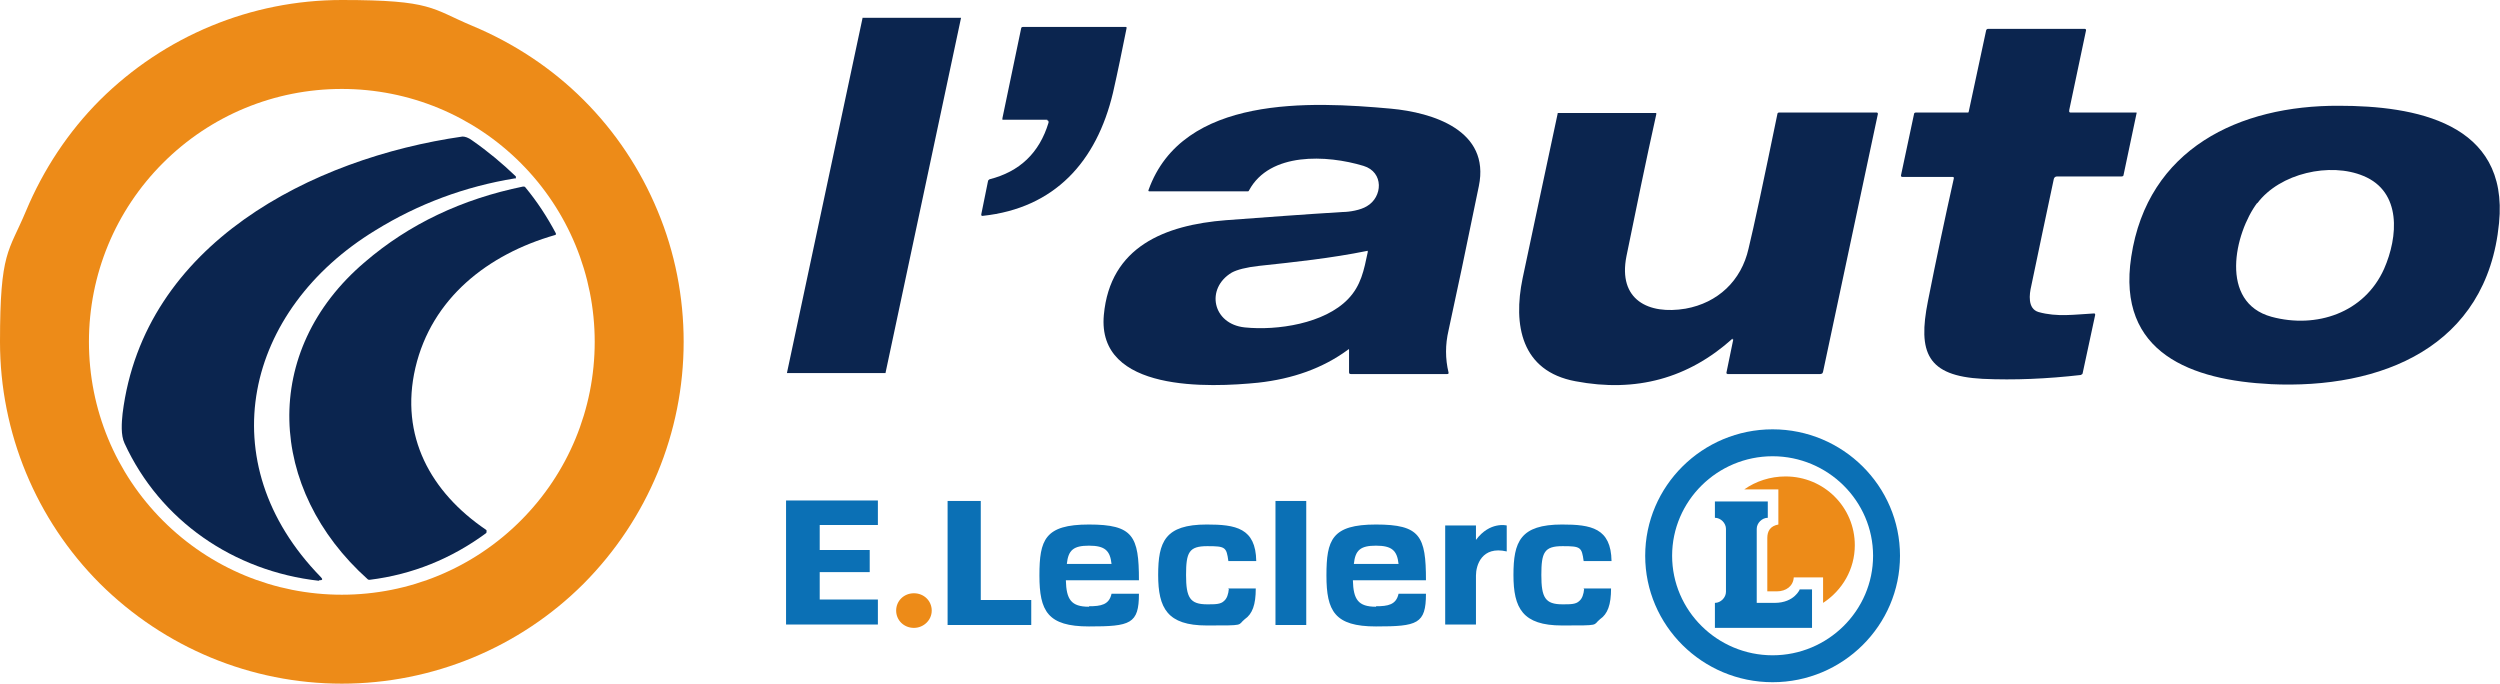 <?xml version="1.0" encoding="UTF-8"?>
<svg id="Calque_1" xmlns="http://www.w3.org/2000/svg" version="1.1" viewBox="0 0 520 142.2">
  <!-- Generator: Adobe Illustrator 29.6.1, SVG Export Plug-In . SVG Version: 2.1.1 Build 9)  -->
  <defs>
    <style>
      .st0 {
        fill: #0b254f;
      }

      .st1 {
        fill: #ed8b18;
      }

      .st2 {
        fill: #0b70b5;
      }
    </style>
  </defs>
  <path class="st1" d="M142.2,71.1c0,18.9-7.5,36.9-20.8,50.3-13.3,13.3-31.4,20.8-50.3,20.8s-36.9-7.5-50.3-20.8C7.5,108.1,0,90,0,71.1s1.8-18.6,5.4-27.2c3.6-8.6,8.8-16.5,15.4-23.1C34.2,7.5,52.2,0,71.1,0s18.6,1.8,27.2,5.4c8.6,3.6,16.5,8.8,23.1,15.4,6.6,6.6,11.8,14.4,15.4,23.1,3.6,8.6,5.4,17.9,5.4,27.2ZM123.7,71.1c0-13.9-5.5-27.3-15.4-37.2-9.9-9.9-23.2-15.4-37.2-15.4s-27.3,5.5-37.2,15.4c-9.9,9.9-15.4,23.2-15.4,37.2s5.5,27.3,15.4,37.2c9.9,9.9,23.2,15.4,37.2,15.4s27.3-5.5,37.2-15.4c9.9-9.9,15.4-23.2,15.4-37.2Z"/>
  <path class="st0" d="M163.7,77.5L179.4,3.8s0,0,0-.1c0,0,0,0,.1,0h20.4s0,0,0,0,0,0,0,0c0,0,0,0,0,0,0,0,0,0,0,0l-15.7,73.8s0,0,0,.1c0,0,0,0-.1,0h-20.4s0,0,0,0c0,0,0,0,0,0,0,0,0,0,0,0,0,0,0,0,0,0Z"/>
  <path class="st0" d="M217.9,24.9h-9.1c0,0-.1,0-.2,0,0,0,0,0-.1,0,0,0,0,0,0-.1,0,0,0-.1,0-.2l3.9-18.7c0-.2.2-.3.4-.3h21.2c.3,0,.4,0,.3.4-.9,4.5-1.8,8.9-2.8,13.3-3.4,14.3-12.1,24-27.1,25.6-.2,0-.3,0-.3-.3l1.4-6.9c0-.2.2-.3.3-.4,6.3-1.6,10.4-5.5,12.3-11.8,0-.3,0-.5-.4-.5Z"/>
  <path class="st0" d="M406.3,36.8h-10.6c-.2,0-.3-.1-.3-.3l2.7-12.7c0-.3.2-.4.5-.4h10.6c0,0,.2,0,.2,0s.1-.1.1-.2l3.6-16.8c0-.2.2-.4.4-.4h20.1c.2,0,.3.1.3.3l-3.5,16.6c0,0,0,.1,0,.2,0,0,0,.1,0,.2,0,0,0,0,.2.1,0,0,.1,0,.2,0h13.4c.2,0,.3,0,.2.2l-2.7,12.8c0,.2-.2.3-.4.3h-13.4c-.4,0-.6.2-.7.5-1.6,7.6-3.2,15-4.7,22.3-.4,1.7-.8,4.7,1.5,5.4,3.9,1.1,7.6.5,11.5.3.2,0,.3,0,.3.3l-2.6,12.1c0,.2-.2.3-.4.4-7,.8-13.8,1.1-20.4.8-11.6-.6-13.5-5.5-11.4-16.1,1.7-8.6,3.5-17.1,5.4-25.6,0-.2,0-.3-.3-.3Z"/>
  <path class="st0" d="M280.3,72.8c-5.2,3.8-11.4,6-18.6,6.8-9.9,1-33.6,2.1-32.1-14.1,1.3-14.2,12.7-18.7,25.4-19.7,8.1-.6,16.1-1.2,24.2-1.7,1.5,0,3.8-.4,5.1-1.2,3.3-1.9,3.6-7.1-.7-8.4-7.6-2.3-19.5-2.9-23.8,5.1,0,0-.1.2-.2.2,0,0-.2,0-.3,0h-20.2c-.2,0-.3-.1-.2-.3,7.1-19.8,33.8-18.4,50.4-16.9,8.7.8,20.7,4.5,18.3,16.1-2.6,12.7-4.7,22.7-6.3,30-.7,3-.7,5.9,0,8.8,0,.2,0,.3-.3.3h-20c-.3,0-.4-.1-.4-.4v-4.6c0-.2,0-.2-.2-.1ZM256.2,56.7c-5.5,3.3-4,10.7,2.7,11.4,6.8.7,16.6-.8,21.5-5.9,2.7-2.8,3.3-6,4.1-9.8,0-.2,0-.3-.2-.2-7.4,1.5-14.9,2.3-22.4,3.1-2.7.3-4.6.8-5.7,1.4Z"/>
  <path class="st0" d="M472.3,79.9c-16.2-.8-32.1-6.3-29-26.5,3.4-22.5,22.5-31.5,43.2-31.4,15.6,0,35.4,3.4,33.3,24.4-2.5,25.8-24.5,34.6-47.6,33.5ZM469.5,42.2c-4.7,6.3-8,20.7,3,23.7,9.3,2.5,19.3-.8,23.4-10,2.9-6.6,3.7-16-4.3-19.3-6.9-2.9-17.4-.6-22.1,5.7Z"/>
  <path class="st0" d="M360.4,70.4c-9.2,8.3-20.1,11.3-32.7,8.9-11.3-2.1-13-11.7-11-21.4,2.4-11.5,4.9-22.9,7.3-34.3,0,0,0,0,0-.1,0,0,0,0,.1,0h20.2c0,0,.1,0,.1,0s0,0,.1,0c0,0,0,0,0,.1,0,0,0,.1,0,.2-2.2,9.9-4.2,19.7-6.2,29.5-1.8,9.1,4.6,12.2,12.3,10.9,6.7-1.2,11.6-5.8,13.1-12.5,1.1-4.5,3.1-13.9,6-28,0-.2.2-.3.4-.3h20.2c.2,0,.3.1.3.3l-11.4,53.6c0,.1-.1.3-.2.4-.1,0-.2.1-.4.1h-19.3c0,0,0,0-.1-.1,0,0,0,0-.1,0,0,0,0,0,0-.1,0,0,0,0,0-.1l1.4-6.8s0,0,0-.1c0,0,0,0,0,0,0,0,0,0-.1,0,0,0,0,0-.1,0Z"/>
  <path class="st0" d="M66.3,120.8c-17.7-2-33-12.5-40.4-28.6-.8-1.7-.6-4.3-.4-6.2,4.4-35.3,39.4-53.1,70.7-57.6.5,0,1.2.2,2,.8,3.3,2.3,6.3,4.8,9.1,7.5,0,0,0,0,0,.1,0,0,0,.1,0,.2,0,0,0,.1,0,.1,0,0,0,0-.2,0-10.4,1.7-20.1,5.3-29,10.8-27.1,16.5-34.7,48.2-11.4,72.1.5.5.4.7-.3.7Z"/>
  <path class="st0" d="M76.5,120.5c-20.9-18.7-22.4-47.5-.6-66,9.2-7.9,20.2-13.1,32.9-15.7.2,0,.4,0,.5.2,2.4,2.9,4.5,6.1,6.3,9.5.1.2,0,.4-.2.4-13.9,4-25.6,13.1-29,27.6-3.3,14.2,3.2,25.9,14.7,33.7,0,0,0,0,.1.1,0,0,0,.1,0,.2s0,.1,0,.2c0,0,0,.1-.1.2-7.2,5.3-15.3,8.6-24.2,9.7-.1,0-.3,0-.4-.1Z"/>
  <path class="st2" d="M182.6,109.3v-5.2h-19.1v25.8h19.1v-5.2h-12.1v-5.7h10.4v-4.6h-10.4v-5.2h12.1Z"/>
  <path class="st1" d="M190.1,130.6c2,0,3.7-1.6,3.7-3.6s-1.6-3.6-3.7-3.6-3.7,1.6-3.7,3.6,1.6,3.6,3.7,3.6Z"/>
  <path class="st2" d="M204,124.8v-20.6h-6.9v25.8h17.4v-5.2h-10.4Z"/>
  <path class="st2" d="M271.7,104.2h-6.4v25.8h6.4v-25.8Z"/>
  <path class="st2" d="M368.7,141.9c-14.6,0-26.5-11.8-26.5-26.3s11.9-26.3,26.5-26.3,26.5,11.8,26.5,26.3-11.9,26.3-26.5,26.3ZM368.7,94.9c-11.5,0-20.9,9.3-20.9,20.7s9.4,20.7,20.9,20.7,20.9-9.3,20.9-20.7-9.4-20.7-20.9-20.7Z"/>
  <path class="st2" d="M307,112.2v-2.9h-6.4v20.6h6.4v-10.2c0-2.1,1.2-6.2,6.4-5v-5.4s-3.5-.9-6.4,3Z"/>
  <path class="st2" d="M374.4,122.5s-1.1,2.9-5.3,2.9h-3.7v-15.4c0-1.2,1.1-2.3,2.3-2.3h0v-3.4h-11v3.4h0c1.2,0,2.3,1.1,2.3,2.3v13.1c0,1.2-1.1,2.3-2.3,2.3h0v5.2h20.2v-8h-2.6Z"/>
  <path class="st1" d="M371.4,99.1c-3.2,0-6.2,1-8.6,2.7h7.1v7.3c-1.7.3-2.3,1.4-2.3,2.8v11.1h2c1.9,0,3.4-1.1,3.5-2.9h6.1v5.3c4-2.6,6.6-7,6.6-12,0-7.9-6.4-14.3-14.4-14.3Z"/>
  <path class="st2" d="M226.5,126.2c-3.7,0-4.7-1.5-4.8-5.5h15.2c0-9.2-1.2-11.6-10.4-11.6s-10.3,3.2-10.3,10.6,1.7,10.6,10.3,10.6,10.4-.5,10.4-6.8h-5.7c-.5,2.3-2.2,2.6-4.7,2.6ZM226.5,113.5c3.3,0,4.4,1,4.7,3.8h-9.3c.3-2.9,1.4-3.8,4.6-3.8Z"/>
  <path class="st2" d="M286.2,126.2c-3.7,0-4.7-1.5-4.8-5.5h15.2c0-9.2-1.2-11.6-10.4-11.6s-10.3,3.2-10.3,10.6,1.7,10.6,10.3,10.6,10.4-.5,10.4-6.8h-5.7c-.5,2.3-2.2,2.6-4.7,2.6ZM286.2,113.5c3.3,0,4.4,1,4.7,3.8h-9.3c.3-2.9,1.4-3.8,4.6-3.8Z"/>
  <path class="st2" d="M329.5,122.5c-.1,1.1-.4,2-1,2.5-.7.7-1.8.7-3.5.7-3.6,0-4.4-1.4-4.4-6.1s.6-6,4.4-6,4,.2,4.4,3.1h5.8c-.1-6.9-4.3-7.6-10.3-7.6-8.7,0-10.1,3.6-10.1,10.5s1.9,10.5,10.1,10.5,6.3,0,7.9-1.3c1.6-1.1,2.3-3,2.3-6.4h-5.8Z"/>
  <path class="st2" d="M255.6,122.5c-.1,1.1-.4,2-1,2.5-.7.7-1.8.7-3.5.7-3.6,0-4.4-1.4-4.4-6.1s.6-6,4.4-6,4,.2,4.4,3.1h5.8c-.1-6.9-4.3-7.6-10.3-7.6-8.7,0-10.1,3.6-10.1,10.5s1.9,10.5,10.1,10.5,6.3,0,7.9-1.3c1.6-1.1,2.3-3,2.3-6.4h-5.8Z"/>
</svg>